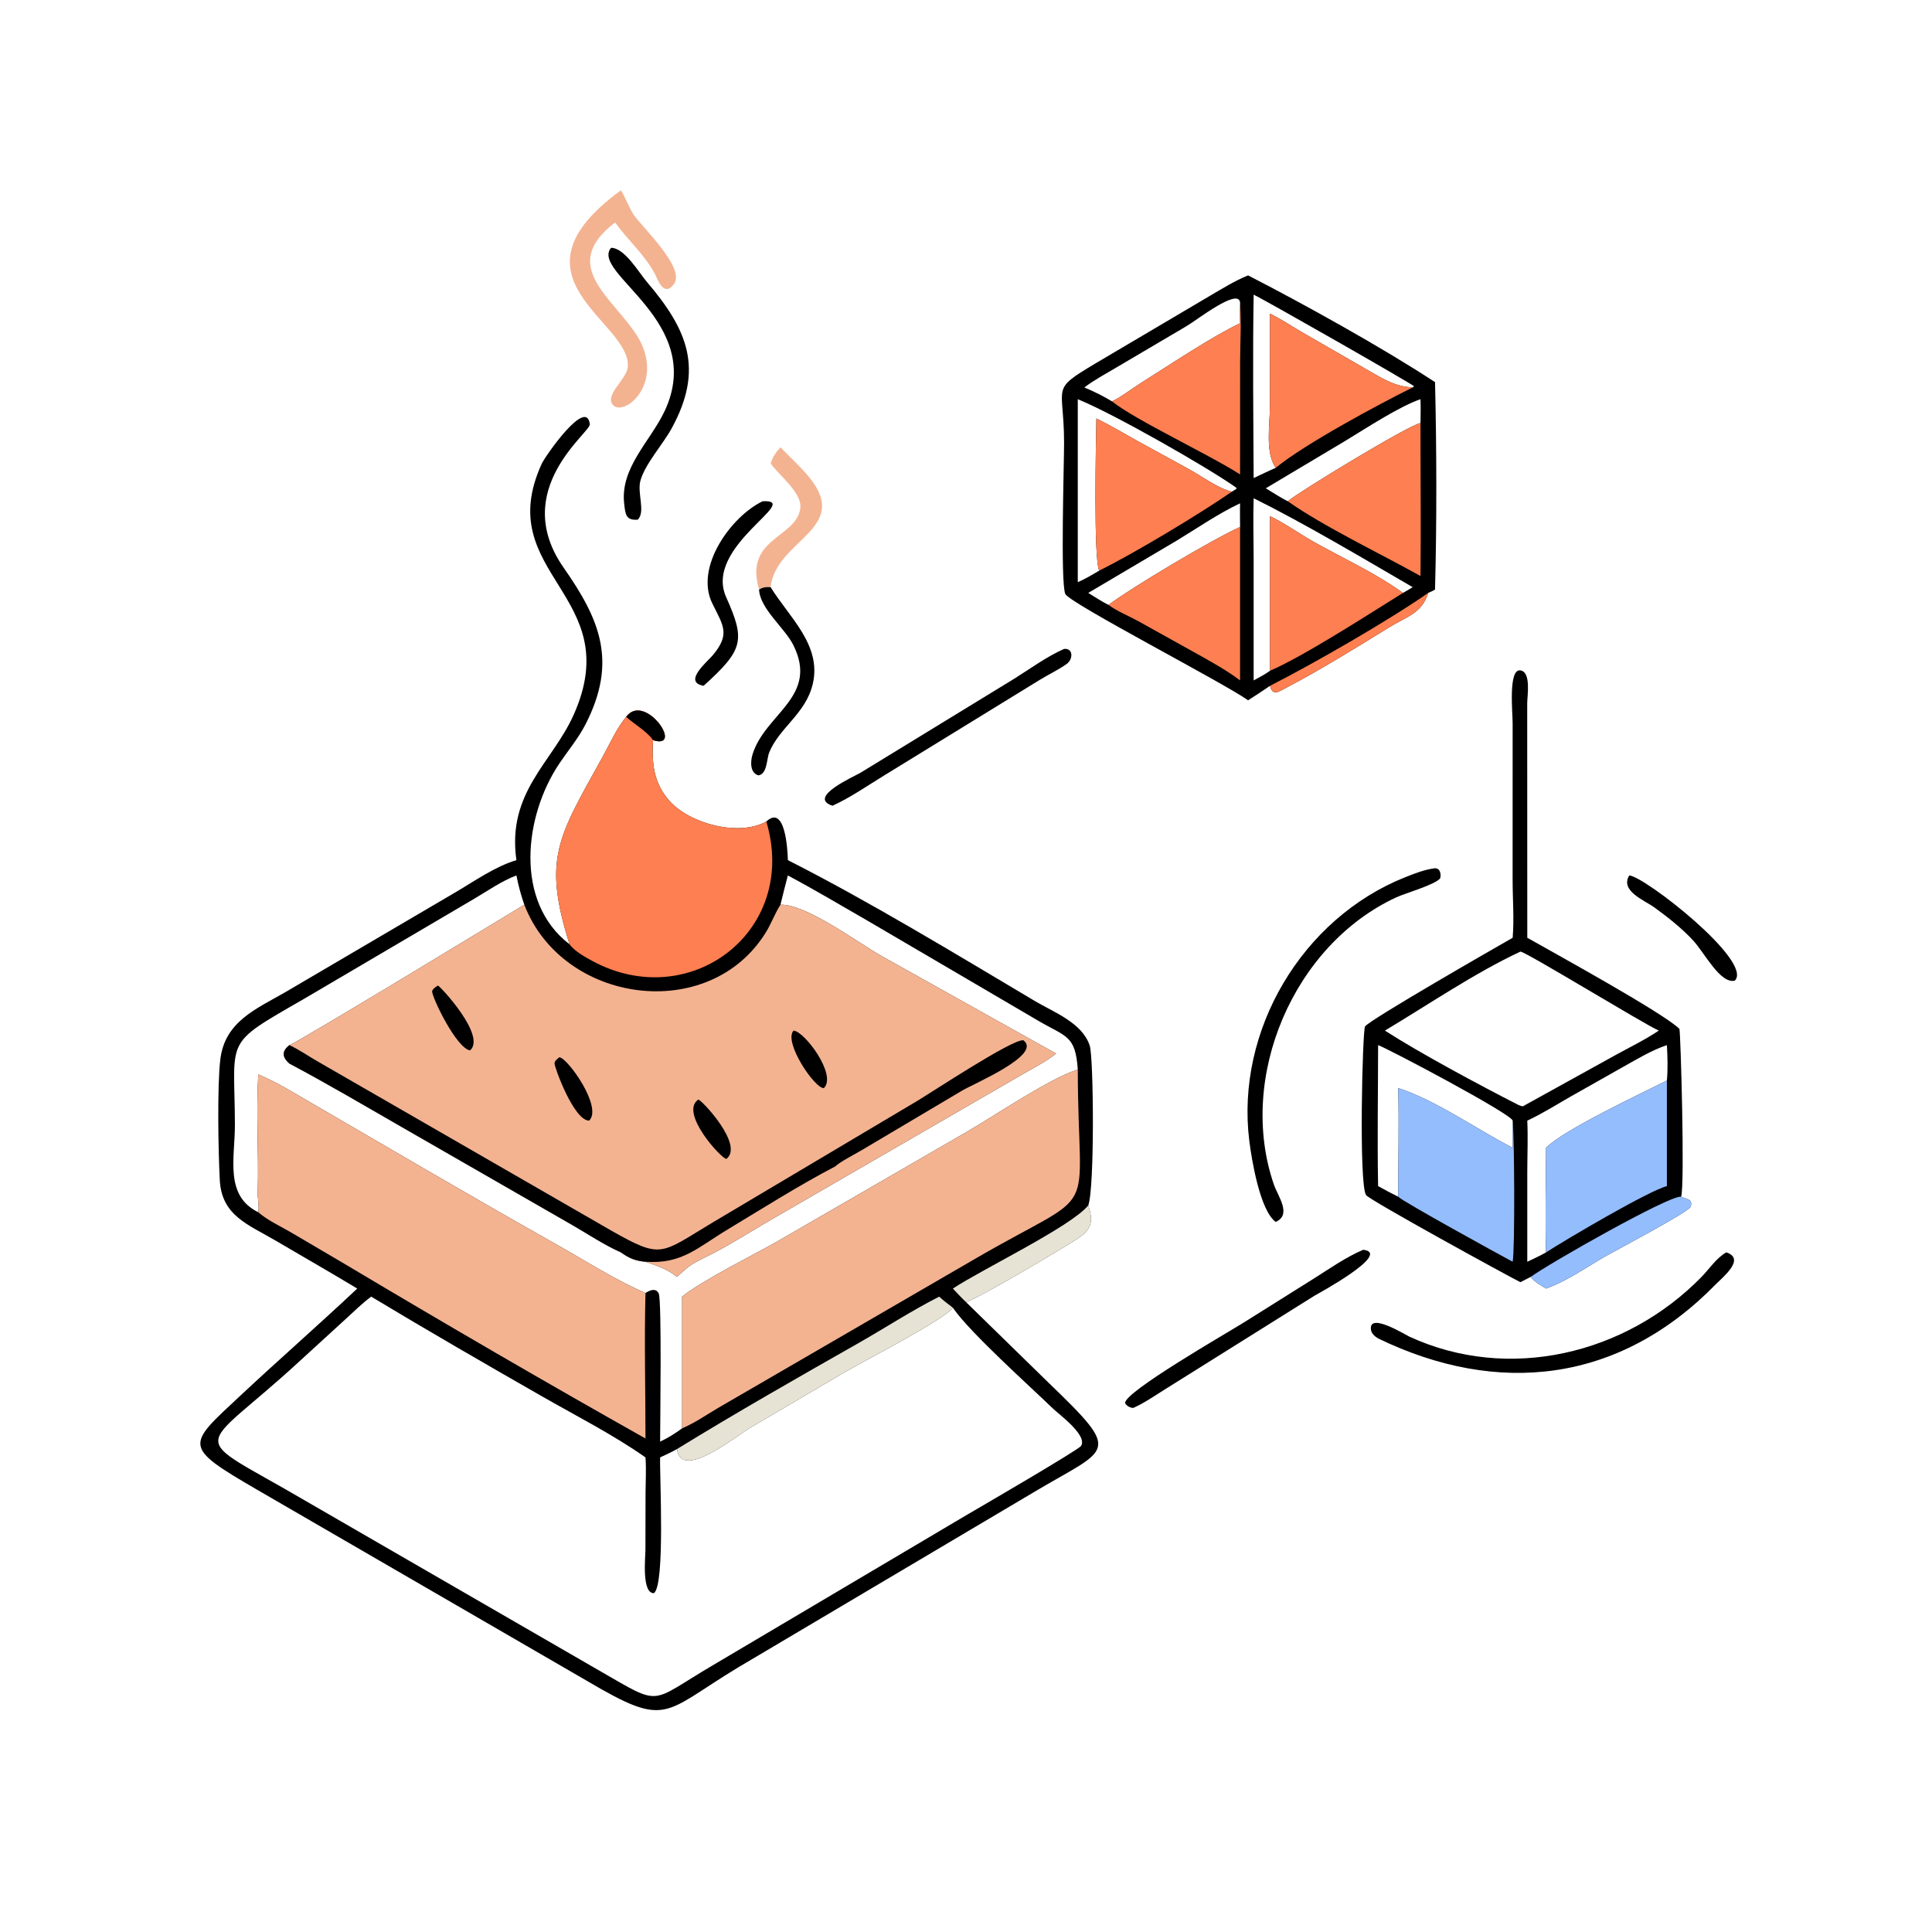 <svg xmlns="http://www.w3.org/2000/svg" xmlns:xlink="http://www.w3.org/1999/xlink" width="1024" height="1024"><path transform="scale(2 2)" d="M136.853 227.947C134.311 209.935 146.343 202.081 151.991 189.509C166.33 157.596 130.123 152.253 143.562 122.902C144.47 120.918 155.46 105.117 156.307 112.424C156.56 114.61 134.951 129.8 149.366 150.438C158.794 163.937 163.821 175.134 155.153 191.986C153.223 195.737 150.499 198.955 148.163 202.446C138.946 216.218 136.204 238.978 150.932 250.248C143.782 227.537 147.822 222.009 159.665 200.641C161.596 197.157 163.399 193.033 165.936 189.974C170.869 183.297 181.492 198.765 173.059 196.152C172.708 202.315 173.194 207.564 177.501 212.332C182.921 218.332 195.787 221.762 203.084 217.709C208.127 213.009 208.741 225.432 208.791 227.947C230.337 238.86 253.255 252.815 274.264 265.288C279.284 268.268 286.841 271.057 288.795 277.124C289.828 280.333 290.107 314.883 288.4 319.446C289.847 323.868 289.251 325.8 285.408 328.35C282.132 330.525 259.716 343.843 256.013 345.077L277.804 366.365C297.817 385.659 294.105 383.385 273.618 395.657L195.677 441.845C175.368 454.108 177.065 458.129 155.437 445.385L67.981 394.703C48.159 383.178 49.544 383.095 63.826 369.741C74.013 360.217 84.53 351.035 94.677 341.479C87.471 337.135 80.15 332.96 72.896 328.693C65.825 324.532 58.751 322.167 58.25 312.781C57.843 305.135 57.539 287.92 58.383 280.78C59.562 270.796 67.765 267.439 75.439 263.035L120.435 236.625C125.639 233.591 131.082 229.679 136.853 227.947ZM252.526 346.557C250.184 349.75 228.365 360.974 223.35 363.939L198.922 378.302C194.923 380.644 180.508 392.52 179.408 384.017C177.988 384.85 176.423 385.512 174.938 386.225C174.786 391.006 176.32 420.143 173.284 422.203C170.01 422.275 171.043 412.641 171.046 410.818L171.076 395.548C171.095 392.548 171.273 389.496 171.08 386.505L171.059 386.225C162.61 380.276 152.752 375.257 143.758 370.115C128.566 361.429 113.363 352.643 98.369 343.622C95.992 345.371 93.835 347.539 91.647 349.519L79.326 360.791C51.834 386.12 48.993 378.983 80.981 397.752L159.276 442.993C175.59 452.359 171.881 451.343 188.771 441.392L256.35 401.385C260.075 399.221 285.745 384.277 286.469 383.205C288.345 380.428 280.64 374.832 278.98 373.226C272.832 367.279 257.307 353.364 252.759 346.892L252.526 346.557ZM206.832 239.759C213.62 239.529 227.299 249.788 233.616 253.362L279.881 279.208C276.778 281.653 272.957 283.498 269.549 285.519L205.479 322.58C199.204 326.175 192.969 330.273 186.463 333.404C182.582 335.365 182.56 335.544 179.408 338.376C176.957 336.361 174.034 335.402 171.059 334.376C168.325 334.119 166.768 333.464 164.551 331.888C160.156 329.935 156.015 327.162 151.856 324.752L106.147 298.484C96.382 292.875 86.653 287.125 76.7 281.854C74.767 280.156 74.611 278.607 76.7 276.966C78.364 276.585 133.822 242.855 138.948 239.759C138.051 237.184 137.374 234.676 136.853 232.005C132.955 233.462 129.205 236.106 125.605 238.222L80.282 264.876C59.049 277.083 62.162 274.816 62.253 297.923C62.288 306.835 59.405 316.823 68.446 321.256C68.732 319.527 68.242 317.693 68.298 315.92C68.621 305.562 67.826 295.044 68.446 284.729C73.317 286.765 77.785 289.557 82.339 292.202C103.881 304.717 125.362 317.346 147.073 329.567C155.067 334.066 162.615 338.973 171.059 342.666C172.15 341.947 173.792 341.211 174.564 342.77C175.409 344.474 174.943 377.284 174.938 382.047C177.025 381.071 178.919 379.891 180.771 378.521L180.771 343.622C186.024 339.301 200.39 332.25 206.771 328.545L256.588 299.731C263.936 295.422 278.5 285.622 285.623 283.441C285.018 274.366 282.567 274.823 275.323 270.612L230.163 244.145C223.057 240.065 216.023 235.86 208.791 232.005C208.101 234.582 207.458 237.165 206.832 239.759Z"></path><path fill="#FE7F51" transform="scale(2 2)" d="M165.936 189.974C170.869 183.297 181.492 198.765 173.059 196.152C172.708 202.315 173.194 207.564 177.501 212.332C182.921 218.332 195.787 221.762 203.084 217.709C211.765 246.848 182.738 268.628 156.96 254.655C155.02 253.603 152.249 252.069 150.932 250.248C143.782 227.537 147.822 222.009 159.665 200.641C161.596 197.157 163.399 193.033 165.936 189.974Z"></path><path transform="scale(2 2)" d="M165.936 189.974C170.869 183.297 181.492 198.765 173.059 196.152C171.568 193.899 167.997 191.852 165.936 189.974Z"></path><path fill="#E7E3D4" transform="scale(2 2)" d="M252.526 341.479C260.382 336.291 283.78 325.091 288.4 319.446C289.847 323.868 289.251 325.8 285.408 328.35C282.132 330.525 259.716 343.843 256.013 345.077C254.797 343.923 253.66 342.713 252.526 341.479Z"></path><path fill="#F3B391" transform="scale(2 2)" d="M206.832 239.759C213.62 239.529 227.299 249.788 233.616 253.362L279.881 279.208C276.778 281.653 272.957 283.498 269.549 285.519L205.479 322.58C199.204 326.175 192.969 330.273 186.463 333.404C182.582 335.365 182.56 335.544 179.408 338.376C176.957 336.361 174.034 335.402 171.059 334.376C168.325 334.119 166.768 333.464 164.551 331.888C160.156 329.935 156.015 327.162 151.856 324.752L106.147 298.484C96.382 292.875 86.653 287.125 76.7 281.854C74.767 280.156 74.611 278.607 76.7 276.966C78.364 276.585 133.822 242.855 138.948 239.759C149.064 266.036 187.885 271.421 202.942 247.118C204.331 244.876 205.236 242.367 206.602 240.131L206.832 239.759Z"></path><path transform="scale(2 2)" d="M76.7 276.966C79.377 278.217 81.803 279.935 84.364 281.397L162.017 326.136C175.463 333.739 174.884 332.356 188.797 324.006L243.013 291.791C247.043 289.387 268.215 275.371 271.194 275.675C276.324 279.493 258.288 287.07 255.009 288.999L228.469 304.741C227.222 305.492 222.194 308.133 221.448 309.059C211.716 314.136 202.22 320.171 192.817 325.831C184.824 330.643 180.719 335.064 171.059 334.376C168.325 334.119 166.768 333.464 164.551 331.888C160.156 329.935 156.015 327.162 151.856 324.752L106.147 298.484C96.382 292.875 86.653 287.125 76.7 281.854C74.767 280.156 74.611 278.607 76.7 276.966Z"></path><path transform="scale(2 2)" d="M116.049 261.178C116.652 261.337 128.968 274.518 124.567 278.372C120.9 277.754 114.408 264.193 114.511 262.648C114.825 261.905 115.406 261.605 116.049 261.178Z"></path><path transform="scale(2 2)" d="M148.24 280.187C150.444 280.346 159.816 293.501 156.112 296.986C152 296.901 146.881 282.649 146.952 281.799C147.013 281.058 147.708 280.623 148.24 280.187Z"></path><path transform="scale(2 2)" d="M185.068 291.397C186.015 291.549 197.258 303.503 192.496 307.126C191.088 307.021 179.947 294.801 185.068 291.397Z"></path><path transform="scale(2 2)" d="M210.3 273.12C213.231 273.326 221.851 284.856 218.352 288.347C216.033 288.661 207.519 276.13 210.3 273.12Z"></path><path fill="#F3B391" transform="scale(2 2)" d="M68.446 321.256C68.732 319.527 68.242 317.693 68.298 315.92C68.621 305.562 67.826 295.044 68.446 284.729C73.317 286.765 77.785 289.557 82.339 292.202C103.881 304.717 125.362 317.346 147.073 329.567C155.067 334.066 162.615 338.973 171.059 342.666C170.725 355.48 171.062 368.391 171.059 381.215C144.397 366.213 117.902 350.796 91.628 335.13L77.104 326.588C74.281 324.945 70.889 323.394 68.446 321.256Z"></path><path fill="#F3B391" transform="scale(2 2)" d="M285.623 283.441C285.678 324.876 292.334 313.935 258.637 333.466L190.334 373.098C187.237 374.93 184.081 377.119 180.771 378.521L180.771 343.622C186.024 339.301 200.39 332.25 206.771 328.545L256.588 299.731C263.936 295.422 278.5 285.622 285.623 283.441Z"></path><path fill="#E7E3D4" transform="scale(2 2)" d="M248.899 343.622C250.013 344.683 251.314 345.607 252.526 346.557C250.184 349.75 228.365 360.974 223.35 363.939L198.922 378.302C194.923 380.644 180.508 392.52 179.408 384.017C195.177 374.32 211.396 365.092 227.492 355.94C234.658 351.866 241.539 347.365 248.899 343.622Z"></path><path transform="scale(2 2)" d="M330.754 185.586C324.553 181.109 283.36 159.831 282.311 157.399C280.999 154.354 282 122.988 281.99 117.221C281.964 101.806 278.174 103.583 290.246 96.347L320.749 78.336C323.979 76.444 327.276 74.389 330.754 72.983C345.42 80.505 366.359 92.119 380.297 101.267C380.729 118.936 380.776 138.576 380.297 156.239C379.712 156.607 379.126 156.865 378.491 157.128C376.818 162.584 372.718 163.426 368.134 166.252C359.291 171.705 350.24 177.339 341.044 182.168C339.071 183.205 337.237 184.648 336.571 181.746C334.665 183.078 332.71 184.33 330.754 185.586ZM285.623 154.29C287.616 153.43 289.448 152.318 291.311 151.213C289.755 148.374 290.455 116.093 290.554 110.923C294.217 112.656 297.748 114.814 301.291 116.78L315.302 124.452C318.552 126.272 322.963 129.511 326.453 130.298L327.649 129.569L327.656 129.26C319.69 123.636 295.317 109.808 286.186 106.031L285.623 105.795L285.623 154.29ZM332.231 126.689C334.176 125.786 336.111 124.83 338.082 123.986C335.208 119.813 336.547 112.471 336.548 107.68L336.571 83.128C339.476 84.538 342.266 86.416 345.061 88.05L361.273 97.383C365.613 99.835 369.292 102.457 374.376 102.679L374.739 102.369C374.141 101.697 335.676 79.738 332.231 78.087C331.964 94.263 332.145 110.509 332.231 126.689ZM336.571 177.753L336.571 136.779C340.651 138.76 344.477 141.534 348.45 143.756C356.112 148.043 364.685 151.965 371.799 157.128C372.664 156.631 373.535 156.143 374.376 155.607C361.378 148.05 345.525 138.621 332.231 132.04C332.046 137.449 332.227 142.904 332.229 148.318L332.231 180.315C333.727 179.519 335.188 178.738 336.571 177.753ZM288.4 157.128C290.163 158.2 291.92 159.385 293.765 160.308C299.802 155.763 321.007 143.103 328.633 139.651C328.627 137.565 328.576 135.47 328.633 133.385C322.827 136.116 317.253 140 311.758 143.32L288.4 157.128ZM287.359 102.679C289.911 103.739 292.327 104.944 294.697 106.365C297.332 105.098 299.821 103.081 302.317 101.517C309.645 96.926 321.082 89.233 328.633 85.662C328.573 83.825 328.6 81.996 328.633 80.159C328.169 76.174 317.226 84.811 314.36 86.479L296.163 97.204C293.214 98.98 290.105 100.599 287.359 102.679ZM376.447 105.795C370.776 107.727 361.808 113.641 356.344 116.941L335.447 129.401C337.362 130.564 339.265 131.819 341.263 132.833C344.841 129.966 372.904 112.882 376.447 112.096C376.476 109.996 376.525 107.894 376.447 105.795Z"></path><path fill="#FE7F51" transform="scale(2 2)" d="M378.491 157.128C376.818 162.584 372.718 163.426 368.134 166.252C359.291 171.705 350.24 177.339 341.044 182.168C339.071 183.205 337.237 184.648 336.571 181.746C348.144 175.854 367.764 164.59 378.491 157.128Z"></path><path fill="#FE7F51" transform="scale(2 2)" d="M376.447 112.096C376.422 125.611 376.594 139.139 376.447 152.652C365.976 146.795 350.842 139.576 341.263 132.833C344.841 129.966 372.904 112.882 376.447 112.096Z"></path><path fill="#FE7F51" transform="scale(2 2)" d="M290.554 110.923C294.217 112.656 297.748 114.814 301.291 116.78L315.302 124.452C318.552 126.272 322.963 129.511 326.453 130.298C318.273 135.996 300.435 146.732 291.311 151.213C289.755 148.374 290.455 116.093 290.554 110.923Z"></path><path fill="#FE7F51" transform="scale(2 2)" d="M336.571 83.128C339.476 84.538 342.266 86.416 345.061 88.05L361.273 97.383C365.613 99.835 369.292 102.457 374.376 102.679C365.326 107.151 345.607 117.755 338.082 123.986C335.208 119.813 336.547 112.471 336.548 107.68L336.571 83.128Z"></path><path fill="#FE7F51" transform="scale(2 2)" d="M336.571 136.779C340.651 138.76 344.477 141.534 348.45 143.756C356.112 148.043 364.685 151.965 371.799 157.128C362.962 162.619 345.586 173.879 336.571 177.753L336.571 136.779Z"></path><path fill="#FE7F51" transform="scale(2 2)" d="M293.765 160.308C299.802 155.763 321.007 143.103 328.633 139.651L328.633 180.315C324.72 177.38 320.388 175.049 316.127 172.666L301.694 164.638C299.171 163.245 296.047 161.999 293.765 160.308Z"></path><path fill="#FE7F51" transform="scale(2 2)" d="M328.633 80.159C329.005 85.261 328.657 90.578 328.645 95.71L328.633 125.725C320.143 120.297 300.871 111.333 294.697 106.365C297.332 105.098 299.821 103.081 302.317 101.517C309.645 96.926 321.082 89.233 328.633 85.662C328.573 83.825 328.6 81.996 328.633 80.159Z"></path><path transform="scale(2 2)" d="M400.874 248.517C401.293 243.413 400.856 238.179 400.858 233.051L400.865 191.701C400.888 188.98 399.637 177.185 402.918 177.659C405.83 178.08 404.726 184.448 404.725 186.424L404.746 248.517C411.142 252.16 440.774 268.406 445.062 272.659C445.384 273.557 446.534 313.897 445.516 317.138C446.746 317.824 448.7 317.605 448.049 319.785C447.653 321.107 427.996 331.489 425.582 332.861C420.405 335.804 415.369 339.466 409.729 341.479C408.532 340.723 406.413 339.588 405.682 338.376L402.922 339.796C398.799 337.709 362.963 318.061 362.028 316.72C360.05 313.886 361.07 272.915 361.752 272.011C363.18 270.118 396.281 251.135 400.874 248.517ZM367.016 273.12C376.255 279.075 392.339 287.696 402.255 292.749C402.554 292.902 403.668 293.415 403.887 293.01L427.687 279.847C431.643 277.648 435.841 275.639 439.595 273.12C435.585 271.35 404.047 252.035 402.922 252.187C390.852 257.822 378.556 266.222 367.016 273.12ZM365.212 276.966C365.205 289.407 364.971 301.895 365.212 314.331C366.965 315.319 368.729 316.252 370.536 317.138C370.531 307.558 370.799 297.918 370.536 288.347C380.512 291.565 391.414 299.326 400.874 304.173C400.943 301.782 400.841 299.38 400.874 296.986C400.611 295.233 368.013 277.982 365.212 276.966ZM409.729 304.173C414.277 299.443 435.433 289.547 441.746 286.347C442.023 283.23 441.915 280.086 441.746 276.966C437.683 278.341 434.037 280.568 430.306 282.647L416.059 290.701C412.332 292.855 408.644 295.151 404.746 296.986C404.952 301.494 404.757 305.99 404.746 310.499L404.746 334.376C406.413 333.571 408.124 332.808 409.729 331.888C409.416 322.689 409.72 313.382 409.729 304.173Z"></path><path fill="#94BDFD" transform="scale(2 2)" d="M445.516 317.138C446.746 317.824 448.7 317.605 448.049 319.785C447.653 321.107 427.996 331.489 425.582 332.861C420.405 335.804 415.369 339.466 409.729 341.479C408.532 340.723 406.413 339.588 405.682 338.376C410.526 334.819 442.515 316.663 445.516 317.138Z"></path><path fill="#94BDFD" transform="scale(2 2)" d="M370.536 288.347C380.512 291.565 391.414 299.326 400.874 304.173C400.943 301.782 400.841 299.38 400.874 296.986C401.322 300.76 401.508 330.85 400.874 334.376C397.749 332.713 371.545 318.331 370.536 317.138C370.531 307.558 370.799 297.918 370.536 288.347Z"></path><path fill="#94BDFD" transform="scale(2 2)" d="M409.729 304.173C414.277 299.443 435.433 289.547 441.746 286.347L441.746 314.331C436.989 315.535 415.241 328.32 409.729 331.888C409.416 322.689 409.72 313.382 409.729 304.173Z"></path><path fill="#F3B391" transform="scale(2 2)" d="M164.551 50.438C165.424 51.618 166.714 55.097 167.906 56.866C170.093 60.114 181.687 70.974 178.648 75.212C175.879 79.076 174.189 73.773 173.549 72.581C170.793 67.448 166.379 63.614 163.002 58.953C147.916 70.539 162.452 78.743 169.017 89.257C176.458 101.821 165.03 110.886 162.299 107.134C160.386 104.505 166.08 100.454 166.367 97.278C167.456 85.241 132.57 73.691 164.551 50.438Z"></path><path transform="scale(2 2)" d="M380.297 230.097C381.696 230.104 381.935 231.672 381.675 232.731C380.583 234.369 372.416 236.706 370.051 237.799C342.744 250.417 327.833 285.542 337.584 313.898C338.68 317.083 342.403 321.883 338.082 323.821C333.929 320.855 331.699 307.347 331.074 302.31C327.447 273.062 345.071 243.381 372.367 232.483C374.896 231.473 377.576 230.417 380.297 230.097Z"></path><path transform="scale(2 2)" d="M457.493 331.888C462.706 333.609 456.547 338.458 454.705 340.343C429.168 366.489 397.009 370.101 365.212 354.696C364.2 354.076 363.299 353.295 363.282 351.985C363.232 348.008 372.348 353.688 373.482 354.212C399.792 366.358 430.852 358.925 450.905 338.414C453.021 336.249 454.816 333.407 457.493 331.888Z"></path><path transform="scale(2 2)" d="M161.939 65.678C165.538 65.675 169.238 72.143 171.392 74.665C182.317 87.465 186.587 97.82 177.99 113.532C175.68 117.755 171.032 122.848 169.742 127.29C168.767 130.644 171.157 135.589 169.017 137.72C165.83 137.972 165.733 136.265 165.412 133.462C164.319 123.921 172.412 116.875 176.147 108.913C187.27 85.204 156.318 72.407 161.939 65.678Z"></path><path transform="scale(2 2)" d="M361.268 331.201C369.14 332.137 348.893 343.04 348.299 343.41L308.765 368.167C306.032 369.867 303.27 371.815 300.325 373.118C299.497 373.098 298.55 372.589 298.164 371.845C297.825 368.927 325.417 353.123 329.698 350.427L348.027 338.926C352.307 336.241 356.615 333.184 361.268 331.201Z"></path><path transform="scale(2 2)" d="M281.988 171.971C284.464 171.721 284.397 174.721 282.704 175.937C280.563 177.477 277.902 178.726 275.629 180.121L234.298 205.513C229.861 208.225 225.343 211.379 220.626 213.531C213.754 211.304 226.406 205.767 228.053 204.777L268.852 179.825C273.081 177.176 277.428 173.98 281.988 171.971Z"></path><path fill="#F3B391" transform="scale(2 2)" d="M206.832 118.53C209.386 121.224 212.234 123.723 214.566 126.614C225.567 140.251 205.568 143.064 204.223 155.607C203.042 155.52 202.185 155.59 201.167 156.239C197.079 142.482 211.173 142.602 212.098 134.627C212.554 130.695 206.696 126.118 204.473 123.152L204.223 122.815C204.798 121.014 205.596 119.915 206.832 118.53Z"></path><path transform="scale(2 2)" d="M202.115 132.833C212.994 132.308 186.369 144.733 192.442 158.258C197.598 169.74 196.997 172.211 186.463 181.746C180.85 180.75 187.475 175.339 188.893 173.641C193.563 168.048 191.711 165.888 188.768 159.91C184.033 150.294 193.742 136.858 202.115 132.833Z"></path><path transform="scale(2 2)" d="M201.167 156.239C202.185 155.59 203.042 155.52 204.223 155.607C209.137 163.586 217.819 170.936 215.389 181.267C213.531 189.162 206.571 192.765 203.862 199.382C203.143 201.139 203.355 205.14 200.979 205.479C198.696 204.807 198.868 201.767 199.428 199.936C202.748 189.083 217.133 184.637 210.209 170.891C207.949 166.405 201.344 161.251 201.167 156.239Z"></path><path transform="scale(2 2)" d="M431.759 232.005C435.693 232.14 464.763 254.797 459.748 259.878C455.899 260.821 451.741 252.518 448.673 249.205C445.748 246.045 441.994 243.062 438.499 240.532C435.679 238.491 429.307 236.139 431.759 232.005Z"></path></svg>